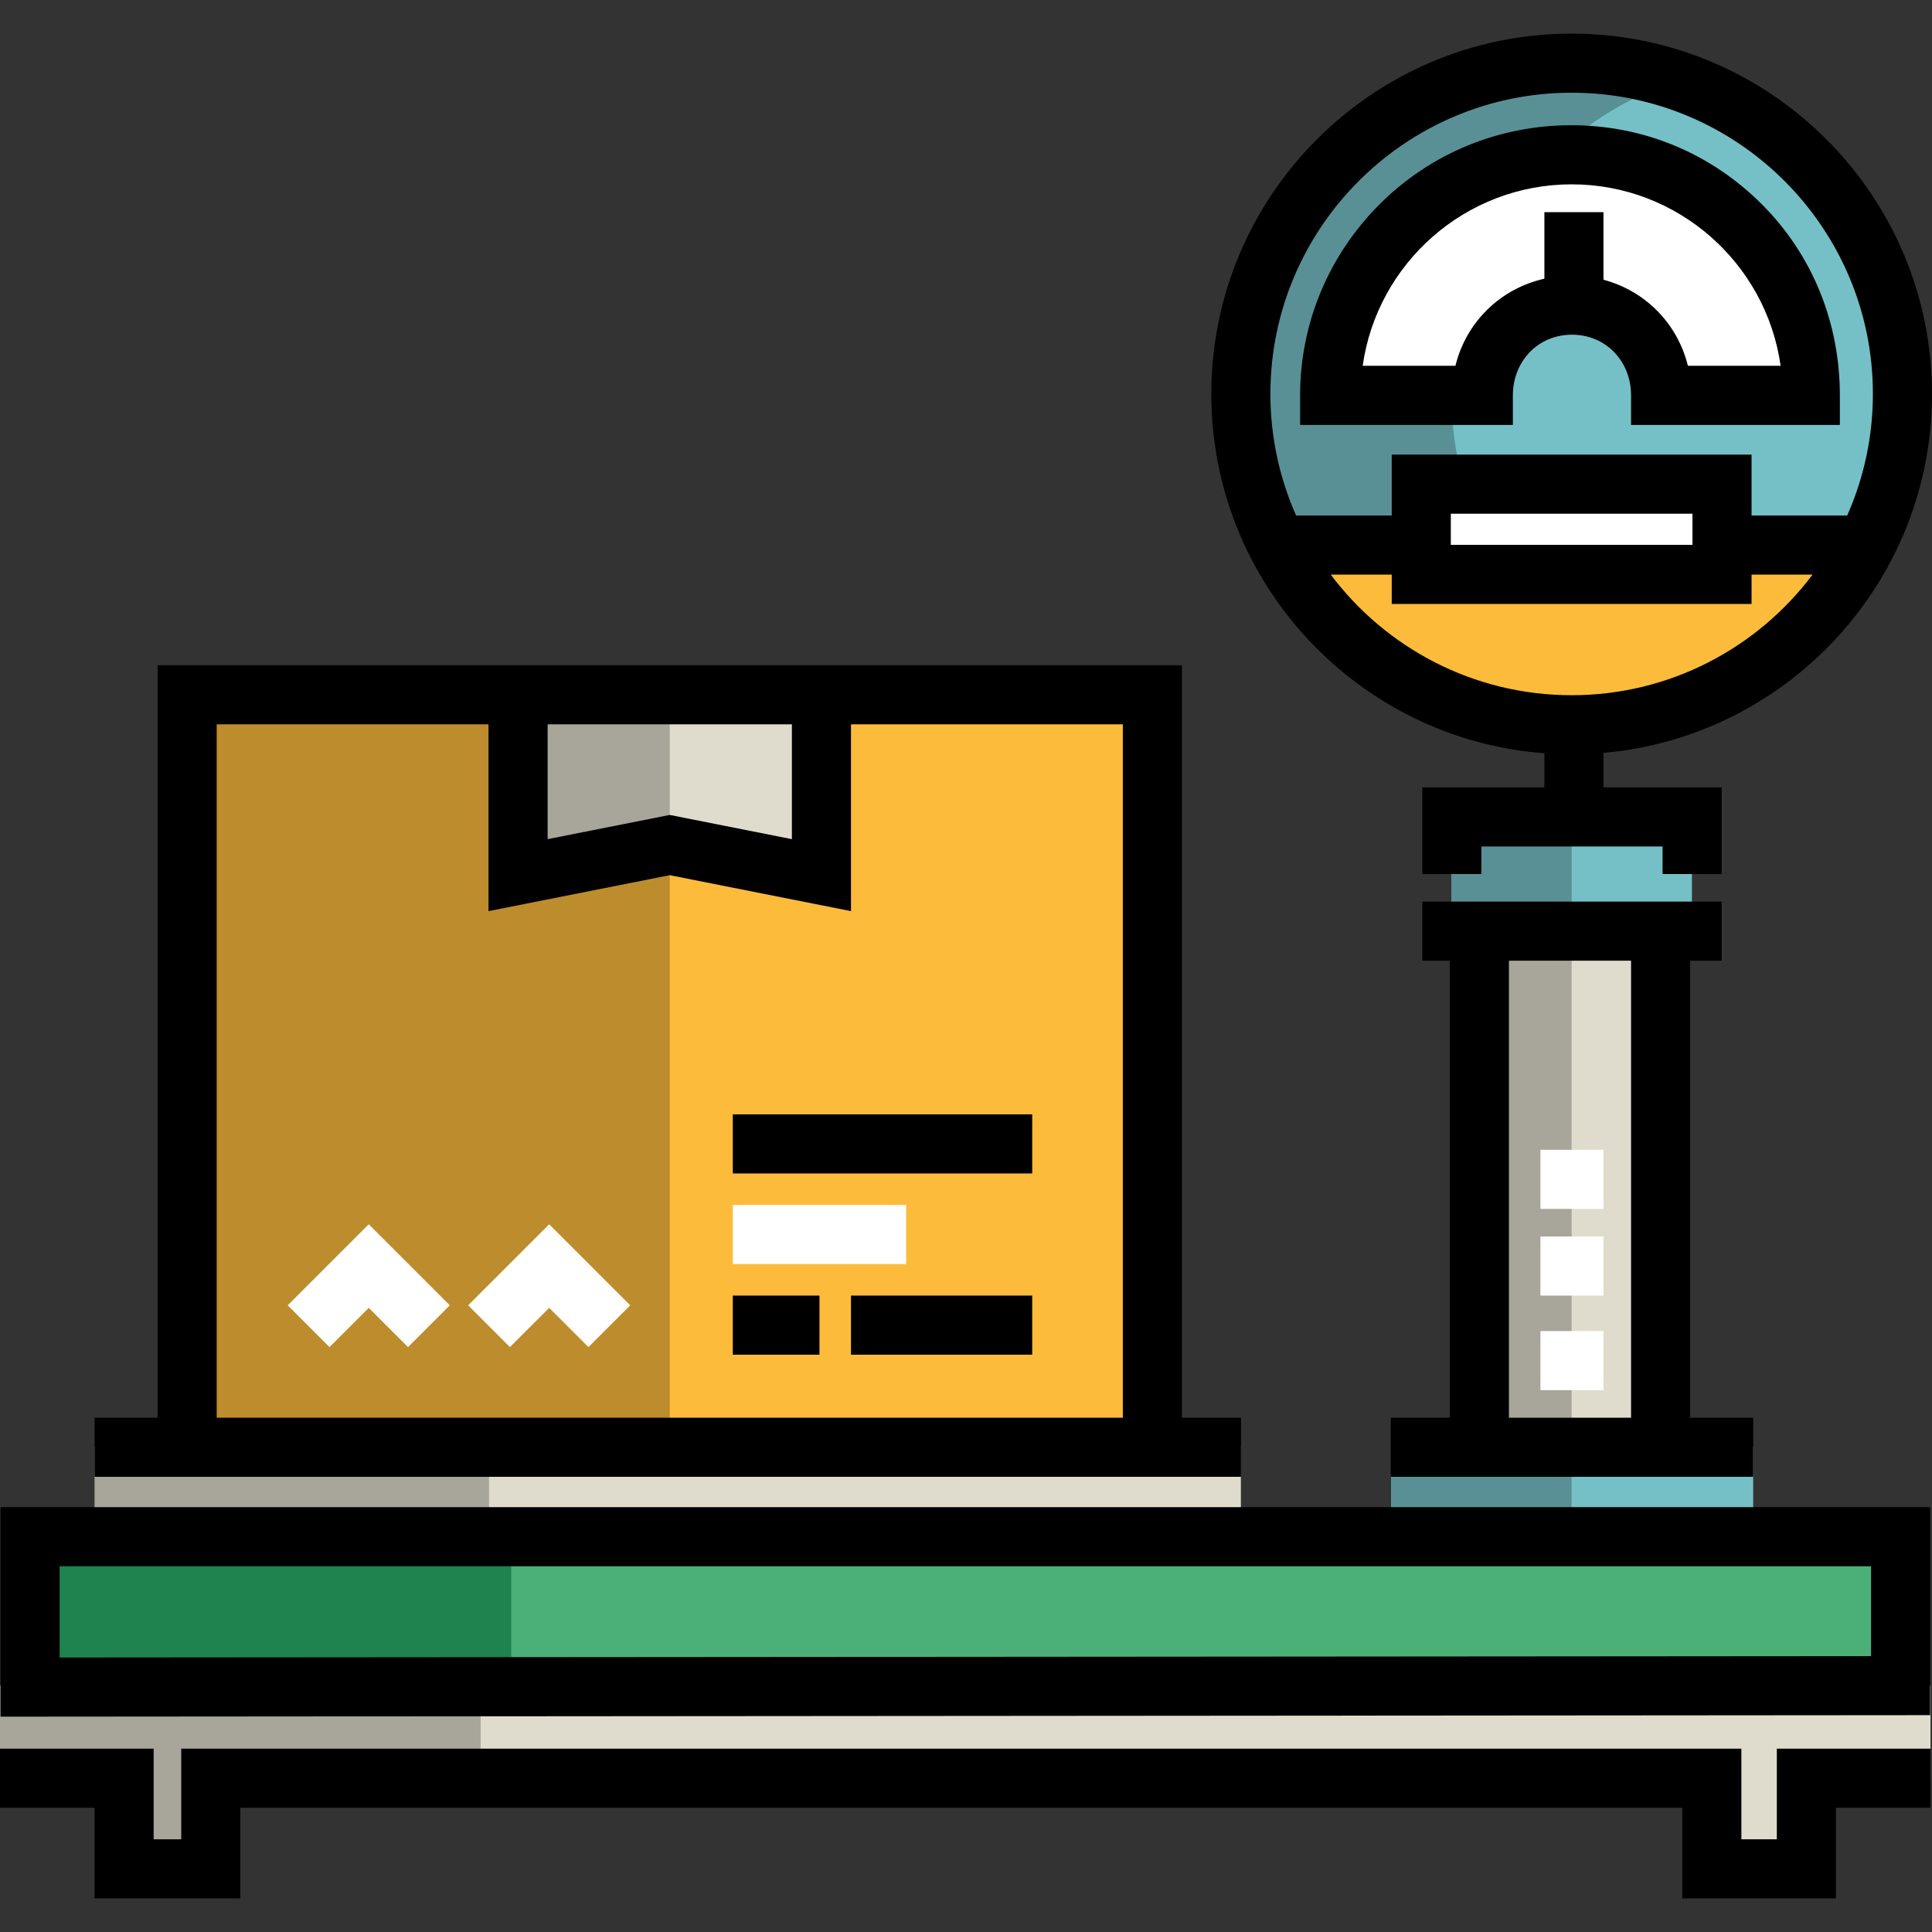 <?xml version="1.0" encoding="iso-8859-1"?>
<!-- Uploaded to: SVG Repo, www.svgrepo.com, Generator: SVG Repo Mixer Tools -->
<svg version="1.1" id="Layer_1" xmlns="http://www.w3.org/2000/svg" xmlns:xlink="http://www.w3.org/1999/xlink" 
	 viewBox="0 0 512 512" xml:space="preserve">
<rect x="0" y="0" width="512" height="512" fill="#333333" stroke="none"/>
<rect x="368.685" y="383.333" style="fill:#75C0C7;" width="95.93" height="23.908"/>
<rect x="368.685" y="383.333" style="fill:#589095;" width="47.818" height="23.908"/>
<rect x="392.594" y="247.854" style="fill:#E0DCCD;" width="47.818" height="135.48"/>
<rect x="392.594" y="247.854" style="fill:#A8A59A;" width="23.908" height="135.48"/>
<rect x="384.628" y="215.978" style="fill:#75C0C7;" width="63.751" height="31.878"/>
<rect x="384.628" y="215.978" style="fill:#589095;" width="31.878" height="31.878"/>
<circle style="fill:#75C0C7;" cx="416.503" cy="104.408" r="87.665"/>
<path style="fill:#589095;" d="M384.626,104.405c0-38.653,25.047-71.395,59.771-83.055c-8.771-2.945-18.13-4.61-27.894-4.61
	c-48.416,0-87.665,39.249-87.665,87.665s39.249,87.665,87.665,87.665c9.763,0,19.122-1.663,27.894-4.61
	C409.673,175.8,384.626,143.057,384.626,104.405z"/>
<path style="fill:#FCBB3B;" d="M494.609,144.972c-14.511,31.322-44.038,47.815-78.104,47.815s-63.594-16.492-78.104-47.815H494.609z
	"/>
<g>
	<rect x="376.651" y="128.317" style="fill:#FFFFFF;" width="79.694" height="23.908"/>
	<path style="fill:#FFFFFF;" d="M480.26,104.253c0-34.455-28.545-63.757-63.757-63.757s-63.757,29.302-63.757,63.757h39.847
		c0-12.529,10.704-23.908,23.908-23.908s23.908,11.379,23.908,23.908H480.26z"/>
</g>
<rect x="25.996" y="383.333" style="fill:#E0DCCD;" width="302.845" height="23.908"/>
<rect x="25.058" y="383.333" style="fill:#A8A59A;" width="104.543" height="23.908"/>
<polygon style="fill:#E0DCCD;" points="2.088,471.769 34.455,471.769 34.455,494.738 57.424,494.738 57.424,471.769 
	456.262,471.769 456.262,494.738 480.276,494.738 480.276,471.769 511.598,471.769 511.598,446.711 2.088,446.711 "/>
<polygon style="fill:#A8A59A;" points="127.377,446.711 0,446.711 0,471.769 32.366,471.769 32.366,494.738 55.336,494.738 
	55.336,471.769 127.377,471.769 "/>
<polyline style="fill:#FCBB3B;" points="50.116,383.022 50.116,183.603 305.915,183.603 305.915,383.022 "/>
<polyline style="fill:#BD8C2C;" points="50.116,383.022 50.116,183.603 177.493,183.603 177.493,383.022 "/>
<polyline style="fill:#E0DCCD;" points="136.774,183.603 136.774,231.918 176.971,223.948 217.168,231.918 217.168,183.603 "/>
<polygon style="fill:#A8A59A;" points="136.774,183.603 136.774,231.918 177.493,223.948 177.493,183.603 "/>
<rect x="7.969" y="407.253" style="fill:#4BAF78;" width="494.11" height="39.842"/>
<rect x="7.969" y="407.253" style="fill:#1E834E;" width="127.513" height="39.842"/>
<path d="M0.139,454.932v-55.515h511.37v55.118L0.139,454.932z M15.8,415.078v24.18l480.048-0.372v-23.808H15.8z"/>
<polygon points="486.54,503.091 445.821,503.091 445.821,479.077 63.689,479.077 63.689,503.091 25.058,503.091 25.058,479.077 
	0,479.077 0,463.416 40.719,463.416 40.719,487.43 48.028,487.43 48.028,463.416 461.482,463.416 461.482,487.43 470.879,487.43 
	470.879,463.416 511.598,463.416 511.598,479.077 486.54,479.077 "/>
<g>
	<polygon style="fill:#FFFFFF;" points="108.125,356.997 97.723,346.595 87.32,356.997 76.247,345.924 97.723,324.447 
		119.199,345.924 	"/>
	<polygon style="fill:#FFFFFF;" points="155.941,356.997 145.54,346.595 135.138,356.997 124.064,345.924 145.54,324.447 
		167.016,345.924 	"/>
</g>
<path d="M313.223,375.713V176.295H41.763v199.419H25.058v15.661h303.827v-15.661H313.223z M145.127,191.956h64.733v30.428
	l-32.366-6.417l-32.366,6.417V191.956z M297.562,375.713H57.424V191.956h72.041v49.498l48.028-9.522l48.028,9.522v-49.498h72.041
	V375.713z"/>
<rect x="194.198" y="295.317" width="79.35" height="15.661"/>
<rect x="194.198" y="319.331" style="fill:#FFFFFF;" width="45.939" height="15.661"/>
<rect x="194.198" y="343.345" width="22.97" height="15.661"/>
<rect x="225.521" y="343.345" width="48.028" height="15.661"/>
<path d="M466.814,54.039c-13.487-13.446-31.254-20.851-50.403-20.851c-19.148,0-37.216,7.406-50.704,20.851
	c-13.527,13.484-21.162,31.503-21.162,50.736v7.831h56.38v-7.831c0-9.016,6.647-16.078,15.661-16.078s15.661,7.063,15.661,16.078
	v7.831h55.336v-7.831C487.584,85.542,480.341,67.524,466.814,54.039z M447.308,96.945c-2.741-11.191-11.271-19.857-22.368-22.808
	V56.226h-15.661v17.63c-11.683,2.627-20.74,11.496-23.578,23.089h-24.576c3.82-27.143,27.2-48.094,55.38-48.094
	s51.559,20.951,55.379,48.094H447.308z"/>
<path d="M512,104.405c0-52.657-42.838-95.496-95.495-95.496s-95.496,42.839-95.496,95.496c0,50.225,38.975,91.518,88.269,95.223
	v9.032h-32.366v22.97h15.661v-7.309h48.028v7.309h15.661v-22.97H424.94v-9.137C473.659,195.238,512,154.219,512,104.405z
	 M416.504,24.57c44.02,0,79.834,35.814,79.834,79.834c0,11.46-2.446,22.354-6.814,32.214h-25.343v-16.136h-95.357v16.136h-25.342
	c-4.367-9.86-6.814-20.754-6.814-32.214C336.67,60.384,372.484,24.57,416.504,24.57z M448.521,136.144v8.247h-64.034v-8.247H448.521
	z M352.661,152.281h16.164v7.772h95.357v-7.772h16.165c-14.578,19.392-37.77,31.958-63.843,31.958
	C390.431,184.239,367.24,171.672,352.661,152.281z"/>
<g>
	<rect x="408.234" y="352.742" style="fill:#FFFFFF;" width="16.705" height="15.661"/>
	<rect x="408.234" y="327.684" style="fill:#FFFFFF;" width="16.705" height="15.661"/>
	<rect x="408.234" y="304.714" style="fill:#FFFFFF;" width="16.705" height="15.661"/>
</g>
<path d="M447.909,375.713V254.6h8.353v-15.661h-79.35V254.6h7.309v121.113h-15.661v15.661h96.055v-15.661H447.909z M399.882,254.6
	h32.366v121.113h-32.366V254.6z"/>
</svg>